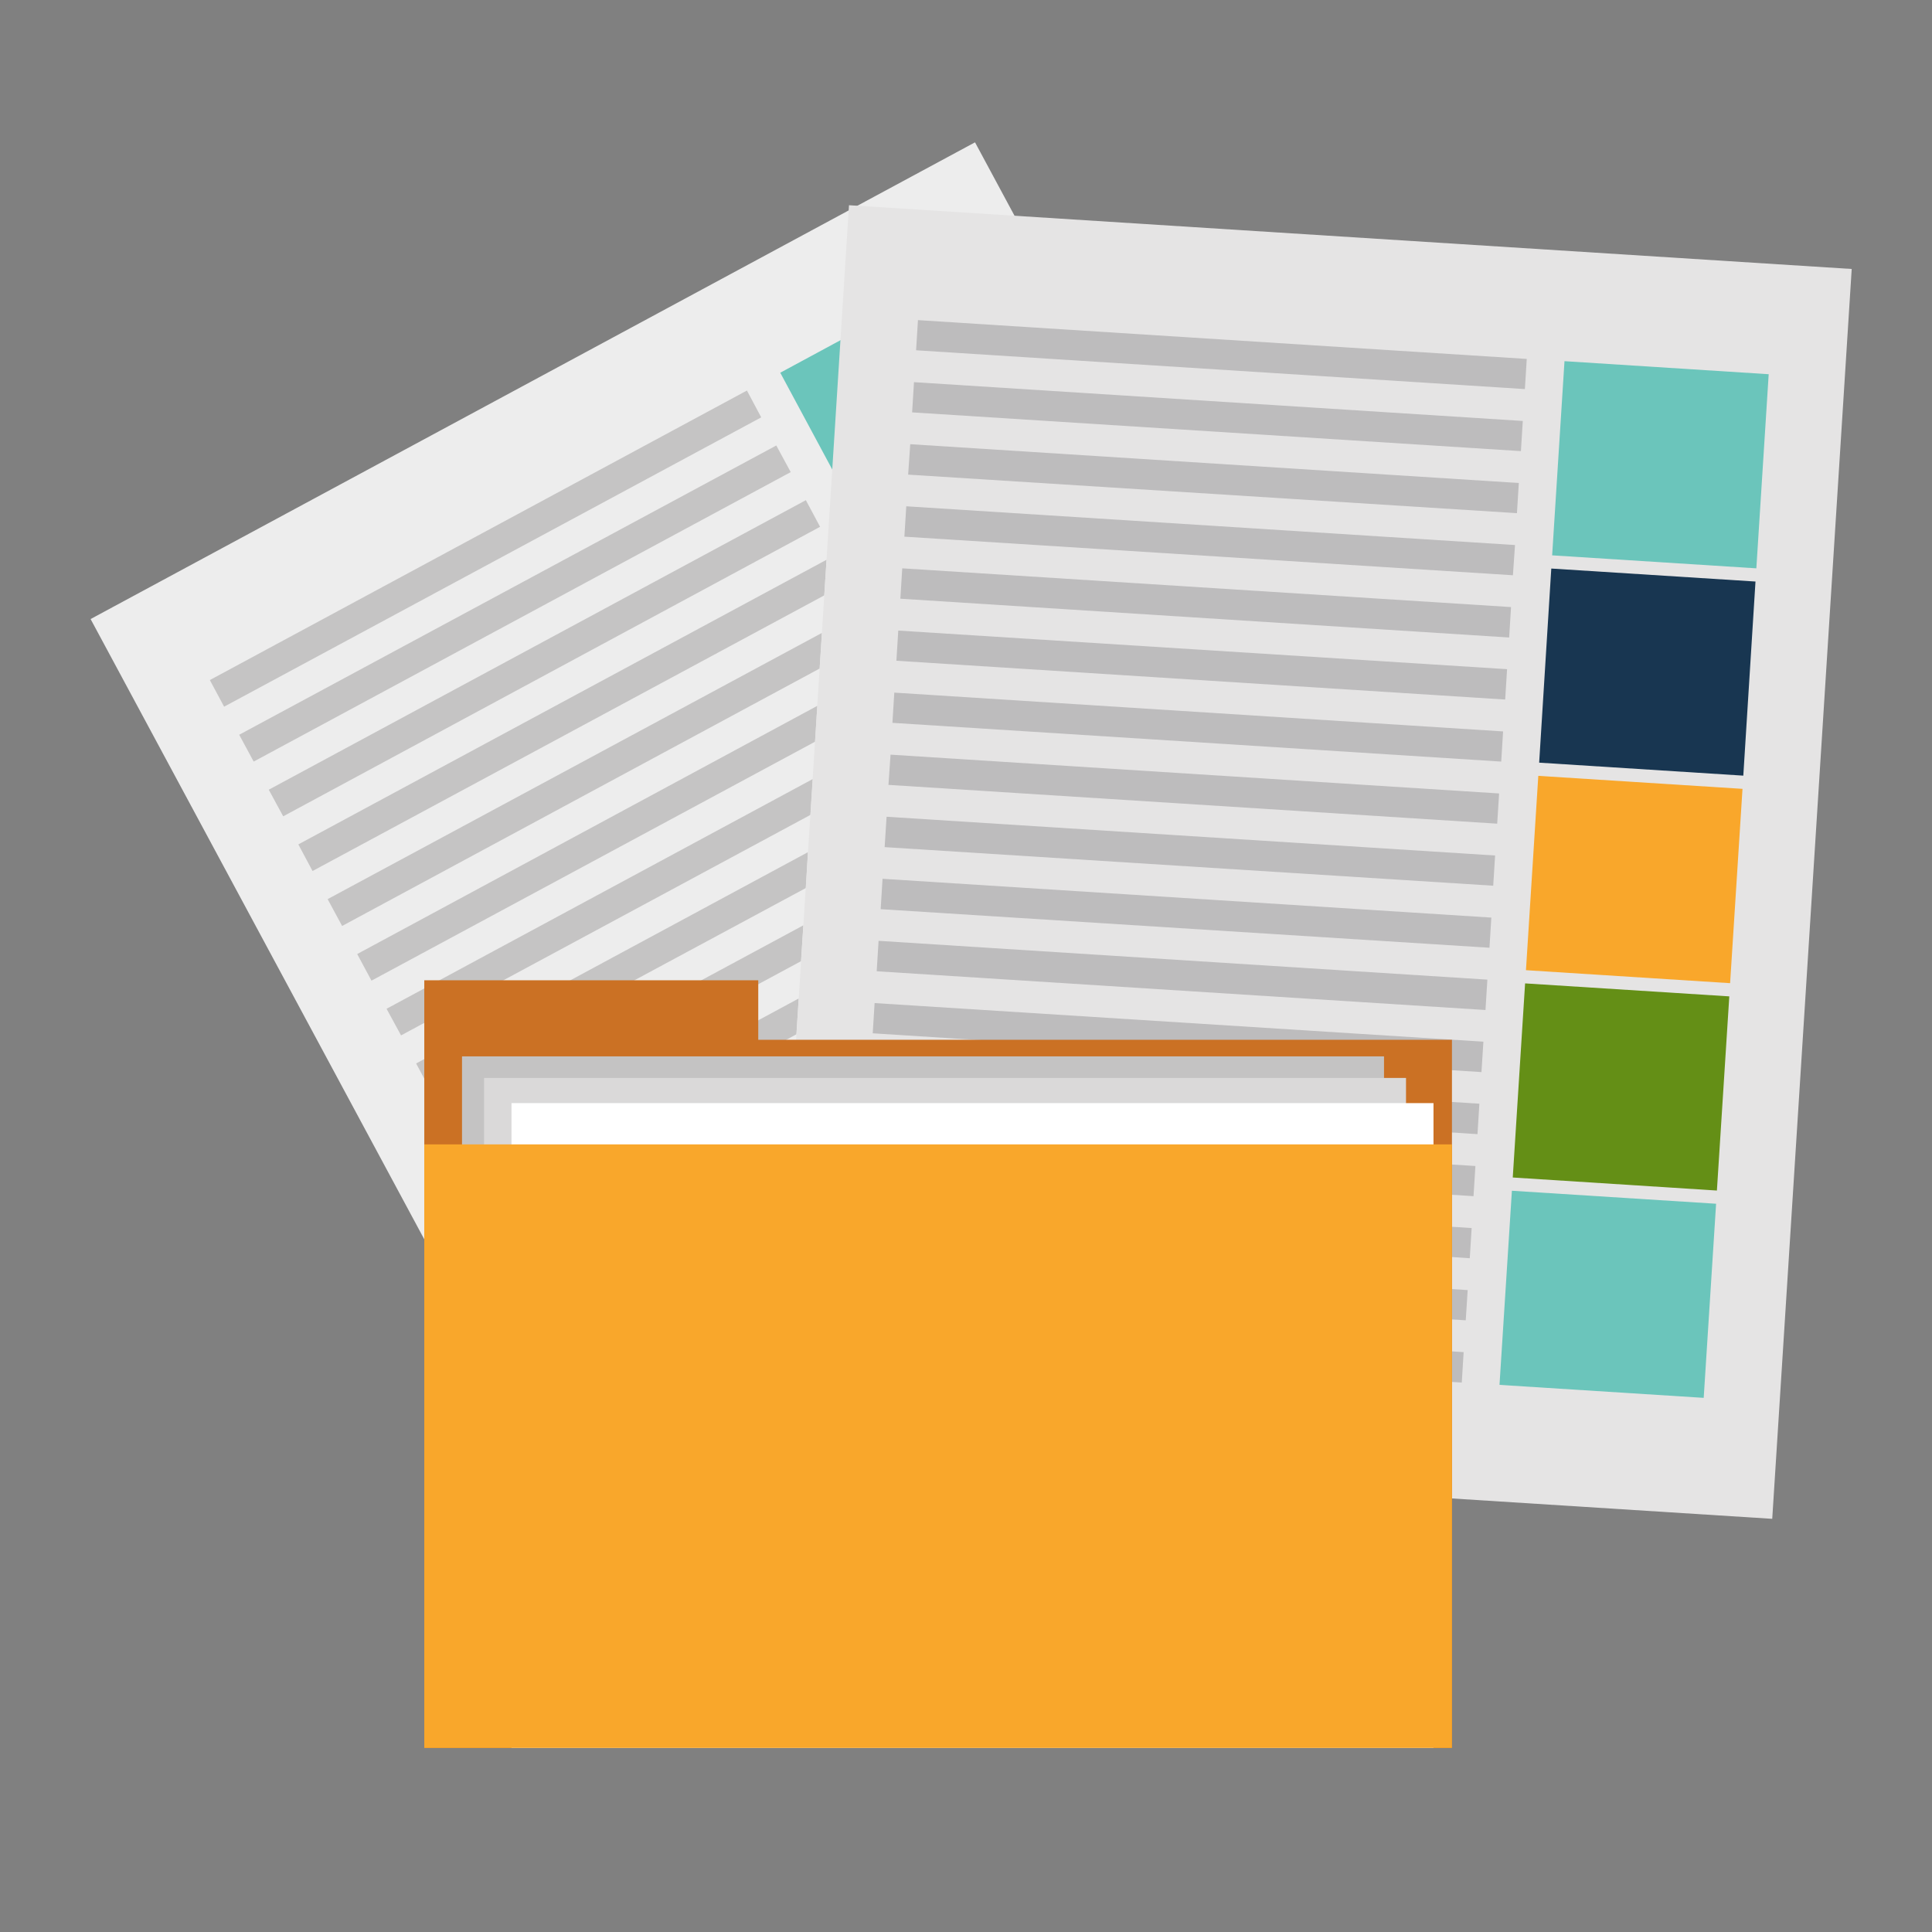 <svg xmlns="http://www.w3.org/2000/svg" xmlns:xlink="http://www.w3.org/1999/xlink" width="48" viewBox="0 0 36 36" height="48" preserveAspectRatio="xMidYMid meet"><rect x="0" y="0" width="36" height="36" fill="#808080" stroke="none"/><defs><clipPath id="7b1a8efc41"><path d="M 1.672 2.656 L 30 2.656 L 30 32.574 L 1.672 32.574 Z M 1.672 2.656 " clip-rule="nonzero"></path></clipPath><clipPath id="468e49ccc7"><path d="M 14 3 L 34.512 3 L 34.512 29 L 14 29 Z M 14 3 " clip-rule="nonzero"></path></clipPath><clipPath id="4f060a4b47"><path d="M 7 18 L 28 18 L 28 32.574 L 7 32.574 Z M 7 18 " clip-rule="nonzero"></path></clipPath><clipPath id="eaad7816cb"><path d="M 9 20 L 27 20 L 27 32.574 L 9 32.574 Z M 9 20 " clip-rule="nonzero"></path></clipPath><clipPath id="3017e57f5e"><path d="M 7 21 L 28 21 L 28 32.574 L 7 32.574 Z M 7 21 " clip-rule="nonzero"></path></clipPath></defs><g clip-path="url(#7b1a8efc41)"><path fill="#ededed" d="M 29.223 23.199 L 12.742 32.082 L 1.688 11.535 L 18.168 2.652 L 29.223 23.199 " fill-opacity="1" fill-rule="nonzero"></path></g><path fill="#c5c4c4" d="M 4.176 13.168 L 3.91 12.672 L 13.918 7.277 L 14.184 7.777 L 4.176 13.168 " fill-opacity="1" fill-rule="nonzero"></path><path fill="#c5c4c4" d="M 4.727 14.191 L 4.457 13.691 L 14.465 8.301 L 14.734 8.797 L 4.727 14.191 " fill-opacity="1" fill-rule="nonzero"></path><path fill="#c5c4c4" d="M 5.277 15.211 L 5.008 14.715 L 15.016 9.32 L 15.281 9.816 L 5.277 15.211 " fill-opacity="1" fill-rule="nonzero"></path><path fill="#c5c4c4" d="M 5.824 16.23 L 5.559 15.734 L 15.402 10.43 L 15.359 11.094 L 5.824 16.23 " fill-opacity="1" fill-rule="nonzero"></path><path fill="#c5c4c4" d="M 6.375 17.254 L 6.105 16.754 L 15.316 11.793 L 15.273 12.457 L 6.375 17.254 " fill-opacity="1" fill-rule="nonzero"></path><path fill="#c5c4c4" d="M 6.922 18.273 L 6.656 17.777 L 15.23 13.152 L 15.188 13.82 L 6.922 18.273 " fill-opacity="1" fill-rule="nonzero"></path><path fill="#c5c4c4" d="M 7.473 19.293 L 7.203 18.797 L 15.145 14.516 L 15.102 15.184 L 7.473 19.293 " fill-opacity="1" fill-rule="nonzero"></path><path fill="#c5c4c4" d="M 8.02 20.312 L 7.754 19.816 L 15.055 15.879 L 15.016 16.547 L 8.02 20.312 " fill-opacity="1" fill-rule="nonzero"></path><path fill="#c5c4c4" d="M 8.57 21.336 L 8.301 20.836 L 14.969 17.242 L 14.926 17.91 L 8.57 21.336 " fill-opacity="1" fill-rule="nonzero"></path><path fill="#c5c4c4" d="M 9.117 22.355 L 8.852 21.859 L 14.883 18.605 L 14.84 19.273 L 9.117 22.355 " fill-opacity="1" fill-rule="nonzero"></path><path fill="#c5c4c4" d="M 9.668 23.375 L 9.398 22.879 L 14.797 19.969 L 14.754 20.637 L 9.668 23.375 " fill-opacity="1" fill-rule="nonzero"></path><path fill="#c5c4c4" d="M 10.219 24.398 L 9.949 23.898 L 14.711 21.332 L 14.668 22 L 10.219 24.398 " fill-opacity="1" fill-rule="nonzero"></path><path fill="#c5c4c4" d="M 10.766 25.418 L 10.496 24.918 L 14.625 22.695 L 14.582 23.363 L 10.766 25.418 " fill-opacity="1" fill-rule="nonzero"></path><path fill="#c5c4c4" d="M 11.316 26.438 L 11.047 25.941 L 14.535 24.059 L 14.496 24.727 L 11.316 26.438 " fill-opacity="1" fill-rule="nonzero"></path><path fill="#c5c4c4" d="M 11.863 27.461 L 11.598 26.961 L 14.449 25.422 L 14.406 26.09 L 11.863 27.461 " fill-opacity="1" fill-rule="nonzero"></path><path fill="#c5c4c4" d="M 12.414 28.48 L 12.145 27.98 L 14.363 26.785 L 14.344 27.113 L 14.887 27.145 L 12.414 28.48 " fill-opacity="1" fill-rule="nonzero"></path><path fill="#c5c4c4" d="M 12.961 29.5 L 12.695 29.004 L 16.008 27.219 L 17.07 27.285 L 12.961 29.5 " fill-opacity="1" fill-rule="nonzero"></path><path fill="#6bc5bb" d="M 19.613 8.324 L 16.254 10.137 L 14.539 6.945 L 17.895 5.133 L 19.613 8.324 " fill-opacity="1" fill-rule="nonzero"></path><path fill="#183651" d="M 21.445 11.734 L 18.09 13.543 L 16.371 10.352 L 19.73 8.543 L 21.445 11.734 " fill-opacity="1" fill-rule="nonzero"></path><path fill="#f9a72b" d="M 23.281 15.145 L 19.922 16.953 L 18.207 13.762 L 21.562 11.953 L 23.281 15.145 " fill-opacity="1" fill-rule="nonzero"></path><path fill="#648f16" d="M 25.113 18.555 L 21.758 20.363 L 20.039 17.172 L 23.395 15.363 L 25.113 18.555 " fill-opacity="1" fill-rule="nonzero"></path><path fill="#6bc5bb" d="M 26.945 21.965 L 23.59 23.773 L 21.875 20.582 L 25.23 18.773 L 26.945 21.965 " fill-opacity="1" fill-rule="nonzero"></path><g clip-path="url(#468e49ccc7)"><path fill="#e5e4e4" d="M 33.023 28.301 L 14.344 27.113 L 15.82 3.824 L 34.504 5.012 L 33.023 28.301 " fill-opacity="1" fill-rule="nonzero"></path></g><path fill="#bdbcbd" d="M 28.414 7.25 L 17.07 6.527 L 17.105 5.965 L 28.449 6.688 L 28.414 7.25 " fill-opacity="1" fill-rule="nonzero"></path><path fill="#bdbcbd" d="M 28.34 8.406 L 16.996 7.684 L 17.031 7.121 L 28.375 7.844 L 28.34 8.406 " fill-opacity="1" fill-rule="nonzero"></path><path fill="#bdbcbd" d="M 28.266 9.562 L 16.922 8.844 L 16.961 8.277 L 28.301 9 L 28.266 9.562 " fill-opacity="1" fill-rule="nonzero"></path><path fill="#bdbcbd" d="M 28.191 10.719 L 16.852 10 L 16.887 9.434 L 28.23 10.156 L 28.191 10.719 " fill-opacity="1" fill-rule="nonzero"></path><path fill="#bdbcbd" d="M 28.121 11.879 L 16.777 11.156 L 16.812 10.59 L 28.156 11.312 L 28.121 11.879 " fill-opacity="1" fill-rule="nonzero"></path><path fill="#bdbcbd" d="M 28.047 13.035 L 16.703 12.312 L 16.738 11.75 L 28.082 12.469 L 28.047 13.035 " fill-opacity="1" fill-rule="nonzero"></path><path fill="#bdbcbd" d="M 27.973 14.191 L 16.629 13.469 L 16.664 12.906 L 28.008 13.629 L 27.973 14.191 " fill-opacity="1" fill-rule="nonzero"></path><path fill="#bdbcbd" d="M 27.898 15.348 L 16.555 14.625 L 16.594 14.062 L 27.934 14.785 L 27.898 15.348 " fill-opacity="1" fill-rule="nonzero"></path><path fill="#bdbcbd" d="M 27.824 16.504 L 16.484 15.785 L 16.52 15.219 L 27.859 15.941 L 27.824 16.504 " fill-opacity="1" fill-rule="nonzero"></path><path fill="#bdbcbd" d="M 27.754 17.66 L 16.41 16.941 L 16.445 16.375 L 27.789 17.098 L 27.754 17.66 " fill-opacity="1" fill-rule="nonzero"></path><path fill="#bdbcbd" d="M 27.68 18.82 L 16.336 18.098 L 16.371 17.531 L 27.715 18.254 L 27.68 18.82 " fill-opacity="1" fill-rule="nonzero"></path><path fill="#bdbcbd" d="M 27.605 19.977 L 16.262 19.254 L 16.297 18.691 L 27.641 19.41 L 27.605 19.977 " fill-opacity="1" fill-rule="nonzero"></path><path fill="#bdbcbd" d="M 27.531 21.133 L 16.188 20.41 L 16.223 19.848 L 27.566 20.566 L 27.531 21.133 " fill-opacity="1" fill-rule="nonzero"></path><path fill="#bdbcbd" d="M 27.457 22.289 L 16.113 21.566 L 16.152 21.004 L 27.492 21.727 L 27.457 22.289 " fill-opacity="1" fill-rule="nonzero"></path><path fill="#bdbcbd" d="M 27.387 23.445 L 16.043 22.723 L 16.078 22.16 L 27.422 22.883 L 27.387 23.445 " fill-opacity="1" fill-rule="nonzero"></path><path fill="#bdbcbd" d="M 27.312 24.602 L 15.969 23.883 L 16.004 23.316 L 27.348 24.039 L 27.312 24.602 " fill-opacity="1" fill-rule="nonzero"></path><path fill="#bdbcbd" d="M 27.238 25.762 L 15.895 25.039 L 15.93 24.473 L 27.273 25.195 L 27.238 25.762 " fill-opacity="1" fill-rule="nonzero"></path><path fill="#6bc5bb" d="M 32.727 10.59 L 28.922 10.348 L 29.152 6.73 L 32.957 6.973 L 32.727 10.59 " fill-opacity="1" fill-rule="nonzero"></path><path fill="#183651" d="M 32.484 14.453 L 28.68 14.211 L 28.906 10.594 L 32.711 10.836 L 32.484 14.453 " fill-opacity="1" fill-rule="nonzero"></path><path fill="#f9a72b" d="M 32.238 18.32 L 28.434 18.078 L 28.664 14.457 L 32.469 14.699 L 32.238 18.32 " fill-opacity="1" fill-rule="nonzero"></path><path fill="#648f16" d="M 31.992 22.184 L 28.188 21.941 L 28.418 18.324 L 32.223 18.566 L 31.992 22.184 " fill-opacity="1" fill-rule="nonzero"></path><path fill="#6bc5bb" d="M 31.746 26.047 L 27.941 25.805 L 28.172 22.188 L 31.977 22.43 L 31.746 26.047 " fill-opacity="1" fill-rule="nonzero"></path><g clip-path="url(#4f060a4b47)"><path fill="#cb7124" d="M 14.129 19.375 L 14.129 18.266 L 7.906 18.266 L 7.906 32.57 L 27.055 32.57 L 27.055 19.375 L 14.129 19.375 " fill-opacity="1" fill-rule="nonzero"></path></g><path fill="#c4c3c3" d="M 25.789 31.699 L 8.609 31.699 L 8.609 19.684 L 25.789 19.684 L 25.789 31.699 " fill-opacity="1" fill-rule="nonzero"></path><g clip-path="url(#eaad7816cb)"><path fill="#dad9d9" d="M 26.199 32.102 L 9.02 32.102 L 9.02 20.086 L 26.199 20.086 L 26.199 32.102 " fill-opacity="1" fill-rule="nonzero"></path><path fill="#ffffff" d="M 26.711 32.57 L 9.531 32.57 L 9.531 20.555 L 26.711 20.555 L 26.711 32.57 " fill-opacity="1" fill-rule="nonzero"></path></g><g clip-path="url(#3017e57f5e)"><path fill="#f9a72b" d="M 27.055 32.57 L 7.906 32.57 L 7.906 21.324 L 27.055 21.324 L 27.055 32.57 " fill-opacity="1" fill-rule="nonzero"></path></g></svg>